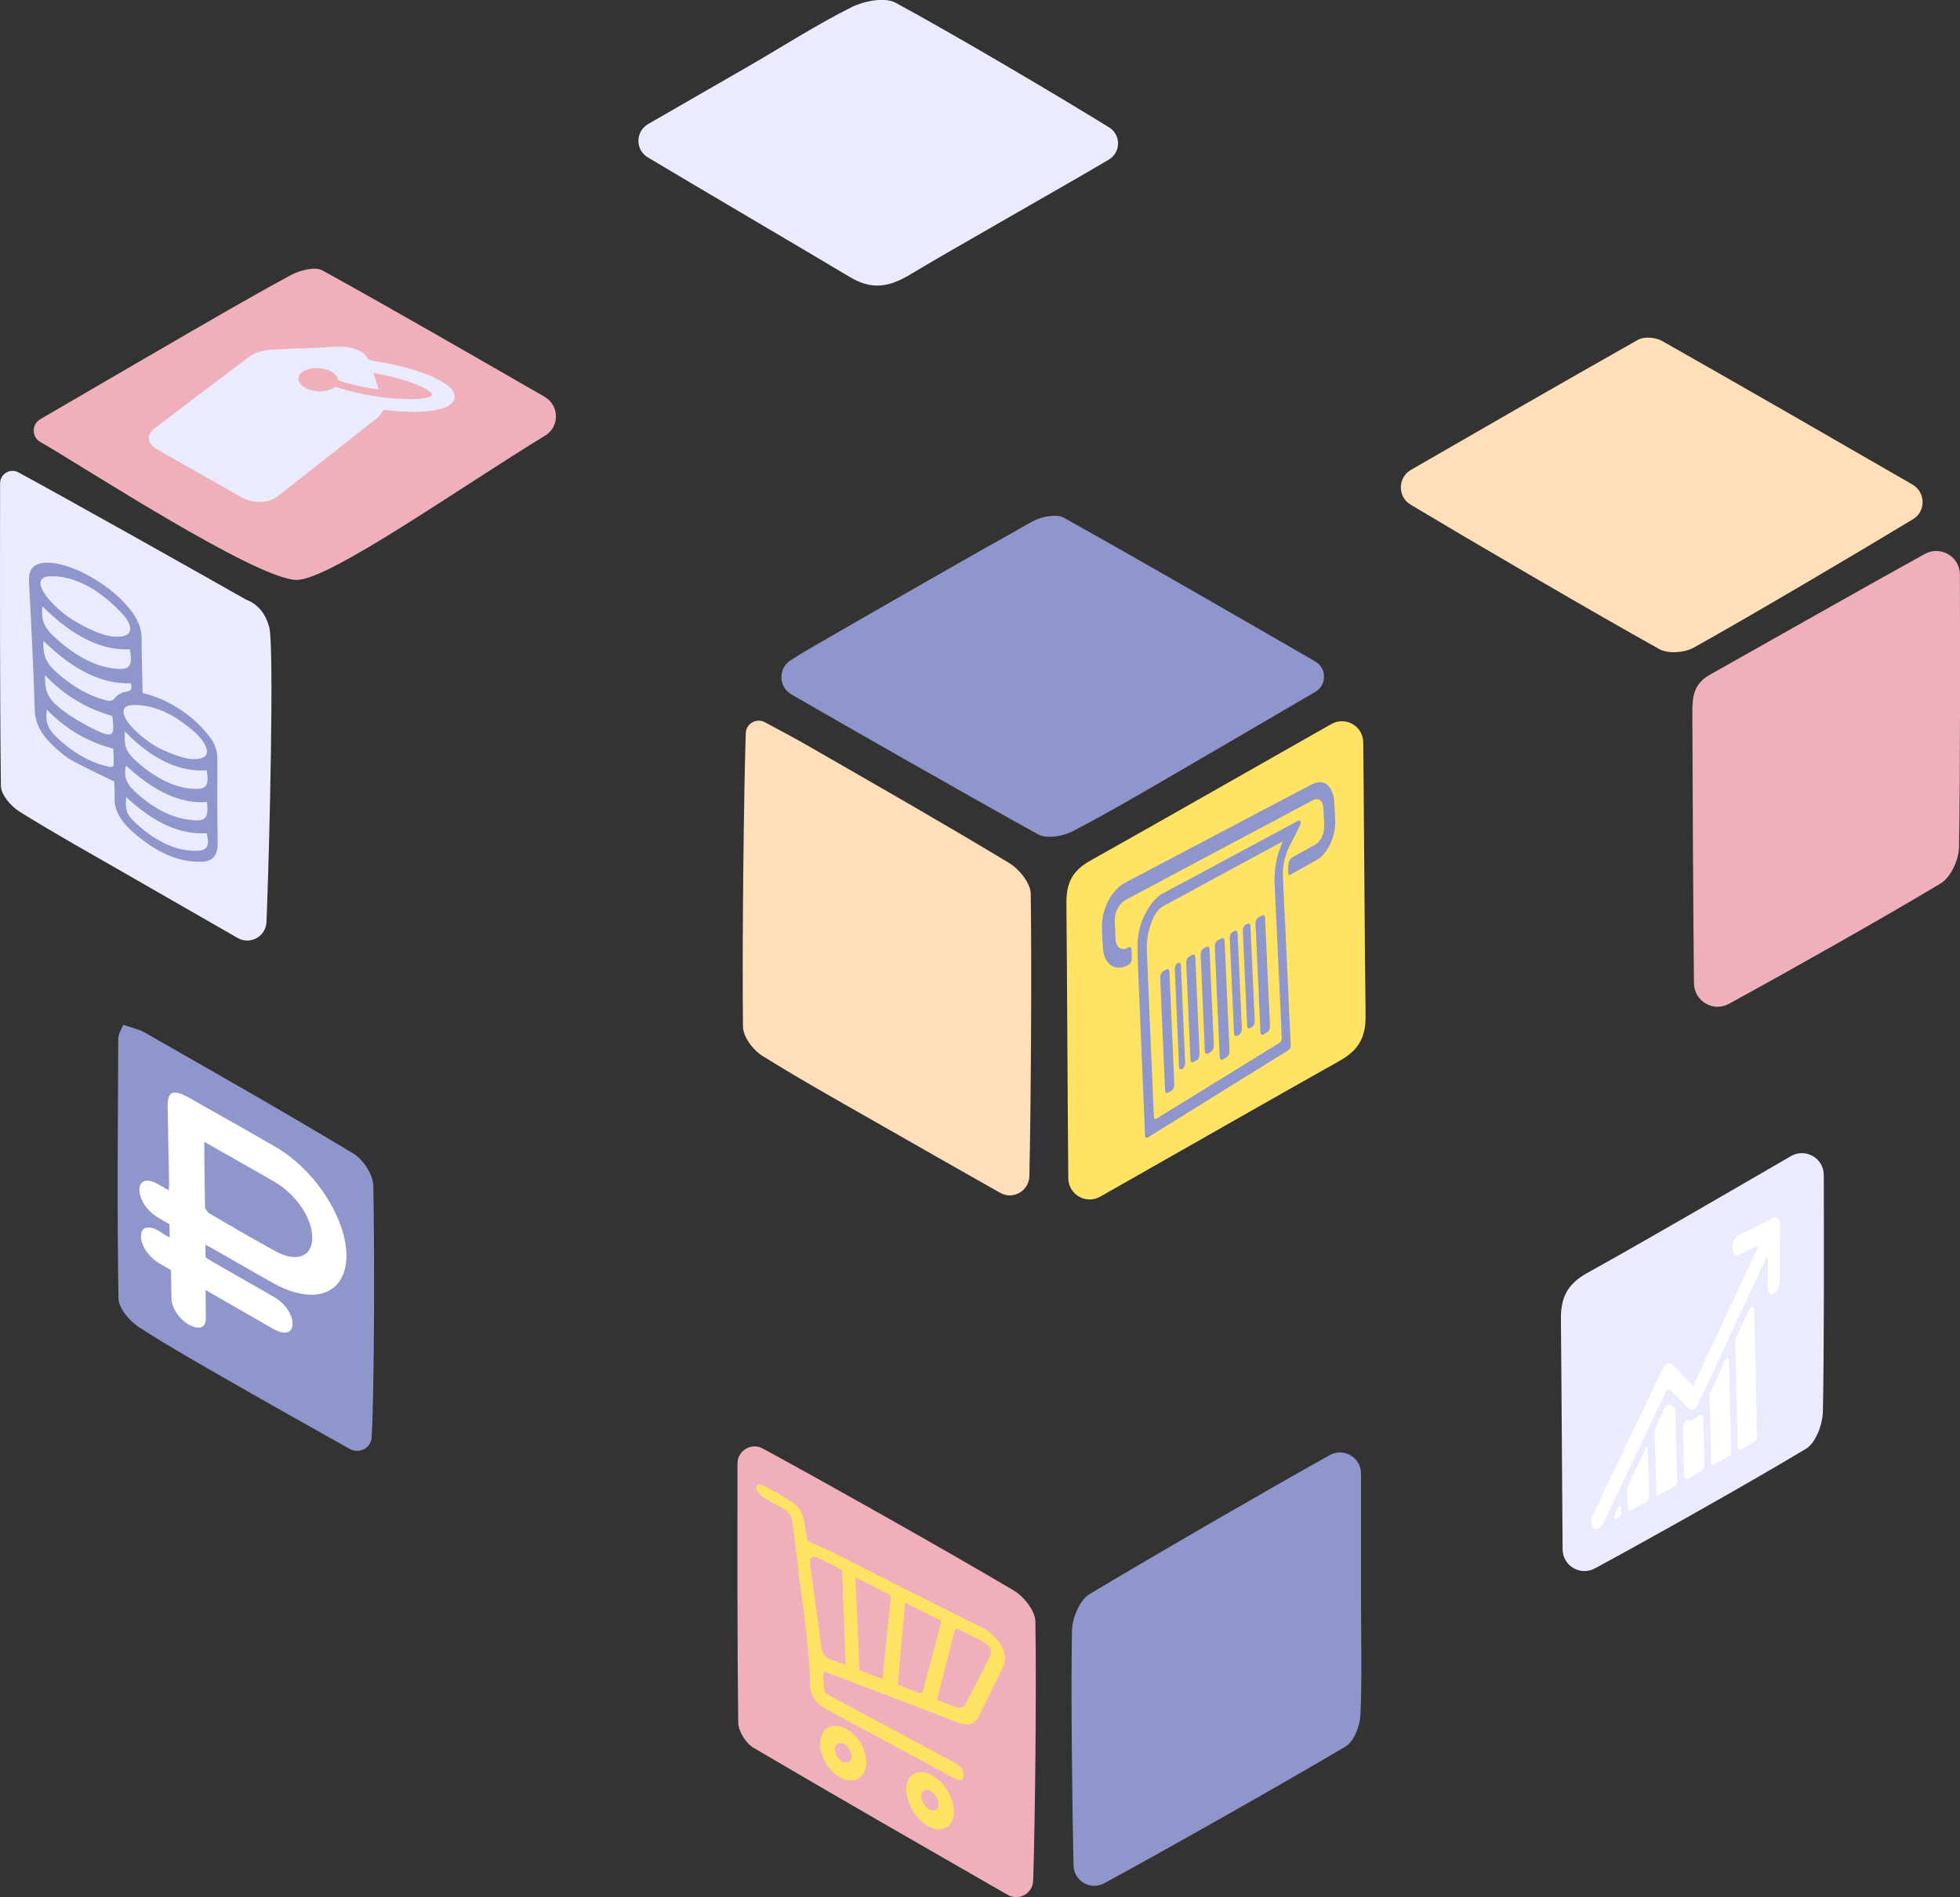 <?xml version="1.0" encoding="UTF-8"?> <!-- Generator: Adobe Illustrator 26.3.1, SVG Export Plug-In . SVG Version: 6.00 Build 0) --> <svg xmlns="http://www.w3.org/2000/svg" xmlns:xlink="http://www.w3.org/1999/xlink" id="Слой_1" x="0px" y="0px" viewBox="0 0 217.56 210.62" style="enable-background:new 0 0 217.56 210.62;" xml:space="preserve"><rect x="0" y="0" width="217.56" height="210.62" fill="#333333" stroke="none"/> <style type="text/css"> .st0{fill:#FFE364;} .st1{fill:#FFDFB9;} .st2{fill:#8F96CB;} .st3{fill:#EFB0BB;} .st4{fill:#EAECFE;} .st5{fill:#FFFFFF;} .st6{fill:none;stroke:#000000;stroke-width:0.5;stroke-linecap:round;stroke-miterlimit:10;} .st7{fill:#BDBDE0;} </style> <g> <g> <path class="st0" d="M122.12,132.85c-1.58,0.89-3.52-0.23-3.54-2.05c-0.07-7.29-0.13-22.55-0.21-30.46 c-0.02-2.29,0.61-3.66,2.7-4.82c6.98-3.9,20.34-11.54,26.71-15.14c1.58-0.89,3.52,0.23,3.54,2.04c0.08,7.3,0.16,22.56,0.26,30.3 c0.03,2.46-0.77,3.87-2.93,5.08C141.68,121.7,128.45,129.27,122.12,132.85z"></path> <path class="st1" d="M114.26,130.58c-0.04,1.65-1.82,2.65-3.25,1.84c-4.06-2.3-7.99-4.53-11.91-6.77 c-4.85-2.78-9.74-5.49-14.49-8.44c-1.02-0.63-2.13-2.12-2.14-3.23c-0.11-9.2,0.1-26.39,0.31-32.59c0.04-1.07,1.18-1.71,2.12-1.21 c1.67,0.89,3.3,1.76,4.9,2.68c7.42,4.27,14.87,8.51,22.2,12.94c1.12,0.67,2.39,2.23,2.41,3.4 C114.54,107.76,114.42,123.49,114.26,130.58z"></path> <path class="st2" d="M145.99,73.43c1.29,0.75,1.31,2.61,0.02,3.37c-5.18,3.03-10.01,5.86-14.85,8.67 c-4.02,2.33-8.01,4.7-12.13,6.83c-1.07,0.55-2.86,0.85-3.8,0.33c-7.57-4.19-21.26-11.99-27.4-15.55 c-1.42-0.83-1.47-2.87-0.09-3.76c0.71-0.46,1.4-0.89,2.07-1.28c8.25-4.75,16.49-9.51,24.79-14.15c0.97-0.54,2.65-0.88,3.49-0.41 C127.26,62.6,136.33,67.86,145.99,73.43z"></path> <path class="st3" d="M114.68,208.8c-0.05,1.42-1.6,2.27-2.83,1.56c-9.58-5.51-18.94-10.87-28.23-16.34 c-0.84-0.5-1.67-1.84-1.68-2.8c-0.11-9.46-0.08-18.92-0.08-28.74c0-1.43,1.53-2.36,2.79-1.68c6.11,3.31,20.52,11.4,27.89,15.78 c1.12,0.67,2.37,2.25,2.39,3.44C115.06,187.93,114.89,202.45,114.68,208.8z"></path> <path class="st4" d="M29.58,102.37c-0.07,1.6-1.81,2.56-3.2,1.76c-4.17-2.39-8.16-4.68-12.14-6.97c-4.03-2.32-8.1-4.58-12.05-7.04 c-0.95-0.59-2.08-1.88-2.09-2.86C-0.03,76.2,0,65.13,0.01,53.67c0-1.05,1.11-1.73,2.03-1.23c5.15,2.79,18.51,10.29,25.26,14.12 c1.5,0.58,2.25,1.77,2.59,3.09C30.44,71.84,29.93,93.66,29.58,102.37z"></path> <path class="st3" d="M213.65,61.5c1.76-0.97,3.9,0.3,3.9,2.3c0.02,7.84,0.04,23.39-0.1,30.3c-0.03,1.38-0.94,3.32-2.06,3.99 c-6.2,3.73-17.54,10.11-23.47,13.35c-1.75,0.96-3.87-0.29-3.89-2.28c-0.08-7.39-0.16-22.3-0.18-30.04c0-1.73,0.12-3.18,1.92-4.2 C196.13,71.34,207.61,64.83,213.65,61.5z"></path> <path class="st1" d="M156.57,56.02c-1.46-0.88-1.43-3,0.05-3.86c8.53-4.92,16.85-9.72,25.22-14.45c0.66-0.37,1.93-0.26,2.63,0.13 c9.21,5.22,18.38,10.51,27.81,15.95c1.47,0.85,1.52,2.97,0.06,3.85c-5.75,3.49-17.83,10.63-24.34,14.26 c-1.02,0.57-2.85,0.7-3.82,0.16C176.62,67.85,162.82,59.77,156.57,56.02z"></path> <path class="st3" d="M60.45,44.05c1.65,0.95,1.69,3.32,0.06,4.31c-9.35,5.69-23.93,16.02-27.57,16.02 c-4.46,0-24.13-12.86-28.46-15.31C3.5,48.52,3.5,47.1,4.47,46.54c4.76-2.77,9.29-5.42,13.83-8.05c4.64-2.68,9.27-5.4,13.99-7.95 c1-0.54,2.68-0.98,3.52-0.51C43.92,34.52,51.93,39.15,60.45,44.05z"></path> <path class="st2" d="M147.61,161.54c1.55-0.86,3.46,0.27,3.46,2.04c0,4.68,0,9.23,0,13.6c0,4.4,0.13,8.81-0.06,13.2 c-0.05,1.22-0.72,2.96-1.67,3.52c-7.32,4.34-20.59,11.82-26.76,15.17c-1.53,0.83-3.39-0.25-3.42-1.99 c-0.14-6.38-0.3-19.33-0.17-26.06c0.03-1.39,0.85-3.39,1.94-4.04C128.04,172.71,141.3,165.05,147.61,161.54z"></path> <path class="st4" d="M198.79,128.35c1.62-0.94,3.64,0.22,3.65,2.09c0.02,6.89,0.04,19.96-0.1,26.27 c-0.03,1.42-0.78,3.45-1.85,4.11c-6.21,3.75-17.67,10.17-23.46,13.3c-1.61,0.87-3.57-0.28-3.58-2.12 c-0.06-6.45-0.12-19.03-0.19-25.47c-0.03-2.39,0.65-3.93,2.86-5.17C183.51,137.24,190.83,132.96,198.79,128.35z"></path> <path class="st4" d="M71.89,17.46c-1.39-0.84-1.36-2.86,0.04-3.68c4.05-2.33,7.75-4.46,11.44-6.59c3.71-2.15,7.33-4.48,11.15-6.39 c1.4-0.7,3.68-1.15,4.9-0.49c6.47,3.5,18.26,10.47,23.7,13.84c1.33,0.82,1.31,2.77-0.04,3.57c-4.23,2.52-18.36,10.51-21.92,12.68 c-2.54,1.55-4.43,1.79-6.87,0.33C88.61,27.33,77.39,20.76,71.89,17.46z"></path> <path class="st2" d="M41.26,159.54c-0.06,1.21-1.38,1.91-2.43,1.32c-4.17-2.34-8.12-4.55-12.06-6.81 c-3.82-2.19-7.67-4.34-11.36-6.72c-1.04-0.67-2.24-2.1-2.26-3.2c-0.16-9.64-0.07-19.28-0.02-28.91c0-0.42,0.31-0.84,0.55-1.45 c0.9,0.32,1.71,0.47,2.39,0.86c7.75,4.43,15.51,8.83,23.15,13.43c1.1,0.66,2.2,2.35,2.22,3.58 C41.58,139.22,41.56,153.7,41.26,159.54z"></path> </g> <g> <path class="st4" d="M33.51,38.7c1.15-0.07,2.32-0.14,3.49-0.2c0.66-0.04,1.33-0.04,2,0.12c0.86,0.22,1.46,0.58,1.78,1.09 c0.11,0.18,0.23,0.29,0.61,0.35c1.75,0.26,3.48,0.64,5.12,1.19c1.26,0.43,2.44,0.94,3.31,1.66c1.13,0.94,0.75,2.03-0.87,2.47 c-1.15,0.31-2.41,0.38-3.71,0.33c-0.8-0.03-1.61-0.11-2.4-0.17c-0.2-0.02-0.28,0.01-0.36,0.12c-0.2,0.28-0.4,0.57-0.69,0.8 c-3.59,2.84-7.24,5.7-10.92,8.6c-0.51,0.4-1.13,0.65-1.99,0.66c-0.79,0.01-1.49-0.18-2.1-0.53c-2.78-1.57-5.47-3.1-8.07-4.58 c-0.44-0.25-0.89-0.5-1.32-0.75c-0.98-0.57-1.15-1.51-0.41-2.16c0.06-0.05,0.12-0.11,0.19-0.16c3.52-2.66,7-5.3,10.43-7.9 c0.65-0.49,1.49-0.76,2.58-0.81c1.11-0.05,2.21-0.13,3.33-0.19C33.5,38.67,33.5,38.69,33.51,38.7z M37.22,42.94 c2.24,0.76,5.24,1.33,7.96,1.37c0.85,0.01,1.7,0,2.44-0.24c0.4-0.13,0.44-0.22,0.19-0.47c-0.35-0.37-0.91-0.62-1.48-0.86 c-1.03-0.44-2.16-0.75-3.3-1.01c-0.52-0.12-1.06-0.22-1.59-0.33c0.2,0.62,0.4,1.23,0.6,1.85c-1.46-0.21-2.82-0.51-4.13-0.9 c-0.28-0.08-0.4-0.18-0.44-0.35c-0.16-0.63-1.28-1.22-2.58-1.13c-1.29,0.09-2.08,0.83-1.66,1.6c0.31,0.55,1.29,0.98,2.27,0.98 C36.24,43.45,36.78,43.26,37.22,42.94z"></path> </g> <g> <g> <path class="st2" d="M15.83,76.93c1.94,0.48,3.77,1.37,5.53,2.85c0.62,0.52,1.21,1.15,1.75,1.8c0.71,0.86,1.03,1.75,1.02,2.68 c-0.02,3.13-0.02,6.23,0.03,9.31c0.02,1.33-0.51,2.02-1.62,2.09c-2.59,0.16-5.27-1-7.98-3.46c-1.21-1.1-1.92-2.37-1.84-3.74 c0.03-0.6-0.03-1.25-0.04-1.7c-1.62-0.8-3.18-1.5-4.73-2.36c-0.73-0.4-1.47-1.07-2.15-1.71c-1.22-1.16-1.89-2.39-1.94-3.83 c-0.15-4.64-0.38-9.4-0.64-14.27c-0.07-1.23,0.39-1.85,1.29-2.05c2.44-0.55,7.31,1.92,9.78,4.92c0.92,1.11,1.44,2.21,1.43,3.39 c-0.01,1.73,0.06,3.5,0.1,5.23C15.82,76.34,15.82,76.61,15.83,76.93z M9.61,69.67c1.4,0.69,2.74,1.17,3.92,0.98 c1.24-0.2,1.24-1.27-0.09-2.66c-2.63-2.74-5.34-4.11-7.95-4.01c-1.4,0.05-1.3,1.2,0.12,2.76C6.86,68.13,8.23,68.98,9.61,69.67z M17.96,83.2c2.02,0.94,3.28,1.21,4.17,1.03c1.13-0.23,1.13-1.12-0.01-2.44c-0.1-0.11-0.2-0.23-0.31-0.33 c-2.37-2.16-4.75-3.26-7.07-3.19c-1.42,0.04-1.35,1.17,0.06,2.61C15.95,82.07,17.19,82.85,17.96,83.2z M13.85,81.2 c-0.08,1.82,0.16,2.39,1.74,3.71c2.08,1.73,4.15,2.64,6.12,2.67c1.24,0.02,1.51-0.5,1.23-2.06C20.01,85.72,17,84.41,13.85,81.2z M22.98,89.04c-2.97,0.22-5.94-1.2-9-4.06c-0.27,1.29,0.02,2.06,1.32,3.19c2.09,1.83,4.18,2.77,6.22,2.89 C22.88,91.15,23.15,90.72,22.98,89.04z M14.01,88.49c-0.12,1.44,0.02,1.93,1.06,2.89c2.36,2.17,4.71,3.2,6.97,3.06 c1.02-0.06,1.23-0.66,0.9-1.95C20.05,92.7,17.11,91.38,14.01,88.49z M4.71,67.32c-0.17,1.57,0.14,2.34,1.6,3.64 c2.3,2.05,4.58,3.16,6.77,3.3c1.37,0.09,1.65-0.45,1.33-2.18C11.3,72.26,8.07,70.65,4.71,67.32z M14.52,75.85 c-3.12,0.13-6.35-1.41-9.7-4.71c-0.07,1.81,0.32,2.6,2.05,4.01c1.62,1.33,3.25,2.17,4.88,2.59c0.46,0.12,0.75,0.08,1-0.25 c0.29-0.38,0.75-0.62,1.25-0.7C14.49,76.72,14.73,76.54,14.52,75.85z M5.19,78.77c-0.18,1.54,0.13,2.26,1.59,3.53 c1.8,1.57,3.62,2.49,5.43,2.85c0.16,0.03,0.39-0.07,0.4-0.2c0.03-0.57-0.01-1.19-0.03-1.83C9.99,82.42,7.55,81.19,5.19,78.77z M12.4,79.47c-2.5-0.74-4.99-1.99-7.4-4.51c-0.05,1.85,0.33,2.68,2.06,3.97c1.11,0.83,2.29,1.49,3.43,2.05 c2.02,0.98,2.26,0.76,2-1.34C12.49,79.62,12.46,79.59,12.4,79.47z"></path> </g> </g> <g> <g> <path class="st2" d="M127.38,126.29c-0.15,0.09-0.28-0.01-0.28-0.21c0-0.05,0-0.1-0.01-0.15c-0.18-4.29-0.36-8.56-0.53-12.83 c-0.11-2.62-0.24-5.21-0.3-7.85c-0.03-1.55,0.35-3.13,1.29-4.55c0.46-0.7,0.98-1.22,1.56-1.53c5.17-2.77,10.16-5.46,15-8.06 c0.22-0.12,0.35,0.2,0.2,0.51c-0.32,0.67-0.79,1.59-1.08,2.12c-0.58,1.09-0.88,2.39-0.83,3.54c0.18,3.85,0.36,7.71,0.54,11.57 c0.11,2.36,0.21,4.72,0.33,7.08c0.02,0.36-0.02,0.52-0.3,0.69c-5,3.09-10.17,6.3-15.51,9.63 C127.45,126.26,127.42,126.28,127.38,126.29z M142.39,93.42c-0.12,0.05-0.16,0.07-0.21,0.1c-4.22,2.29-8.56,4.64-13.03,7.06 c-0.5,0.27-0.89,0.78-1.19,1.46c-0.53,1.21-0.71,2.4-0.66,3.56c0.25,6.09,0.52,12.19,0.78,18.31c0,0.03,0,0.05,0,0.08 c0.01,0.2,0.14,0.29,0.29,0.2l13.67-8.43c0.14-0.09,0.25-0.32,0.24-0.52c0-0.06-0.01-0.12-0.01-0.18 c-0.26-5.56-0.5-11.11-0.78-16.63C141.41,96.79,141.58,95.18,142.39,93.42z"></path> <path class="st2" d="M142.98,96.61c0.03-1.11,0.09-1.24,0.83-1.64c0.7-0.38,1.39-0.76,2.08-1.14c0.76-0.42,1.15-1.26,1.09-2.36 c-0.03-0.57-0.05-1.14-0.08-1.7c-0.05-0.84-0.48-1.23-1.08-0.98c-0.1,0.04-0.19,0.09-0.29,0.15 c-6.49,3.46-13.27,7.07-20.37,10.85c-0.12,0.06-0.24,0.13-0.36,0.21c-0.64,0.43-1.08,1.32-1.06,2.2 c0.02,0.68,0.05,1.35,0.08,2.02c0.05,0.92,0.63,1.38,1.32,1.02c0.04-0.02,0.09-0.05,0.13-0.07c0.18-0.1,0.33,0.03,0.34,0.28 l0.01,1.03c0,0.22-0.11,0.47-0.27,0.57c-1.41,0.92-2.79,0.12-2.93-1.8c-0.05-0.71-0.07-1.44-0.1-2.16 c-0.08-2.06,0.94-4.13,2.46-5.04c0.06-0.03,0.11-0.06,0.17-0.09c7.18-3.78,14.05-7.4,20.61-10.86c1.06-0.56,1.92-0.22,2.34,0.91 c0.1,0.26,0.17,0.56,0.19,0.88c0.06,0.78,0.1,1.57,0.12,2.37c0.03,1.6-0.84,3.47-1.94,4.13c-1.04,0.63-2.1,1.18-3.16,1.77 C143.09,97.18,143,97.17,142.98,96.61z"></path> <path class="st2" d="M136.17,117.35l-0.43,0.26c-0.18,0.11-0.34-0.01-0.35-0.26l-0.55-12.29c-0.01-0.25,0.13-0.54,0.31-0.64 l0.43-0.24c0.18-0.1,0.34,0.02,0.35,0.27l0.55,12.24C136.49,116.94,136.36,117.24,136.17,117.35z"></path> <path class="st2" d="M139.66,101.87l0.42-0.24c0.18-0.1,0.33,0.02,0.34,0.27l0.55,12.04c0.01,0.25-0.12,0.54-0.3,0.64l-0.42,0.26 c-0.18,0.11-0.33-0.01-0.34-0.26l-0.55-12.08C139.35,102.25,139.49,101.97,139.66,101.87z"></path> <path class="st2" d="M130.03,121.09l-0.35,0.21c-0.19,0.12-0.35,0-0.36-0.26l-0.54-12.55c-0.01-0.26,0.13-0.55,0.32-0.66 l0.35-0.2c0.19-0.11,0.35,0.02,0.36,0.27l0.54,12.5C130.36,120.67,130.22,120.97,130.03,121.09z"></path> <path class="st2" d="M131.99,106.2l0.34-0.19c0.18-0.1,0.34,0.02,0.35,0.27l0.47,10.76c0.01,0.26-0.13,0.55-0.31,0.66l-0.34,0.2 c-0.19,0.11-0.34,0-0.36-0.26l-0.47-10.8C131.67,106.6,131.81,106.3,131.99,106.2z"></path> <path class="st2" d="M134.42,116.76l-0.33,0.2c-0.18,0.11-0.34-0.01-0.35-0.26l-0.47-10.75c-0.01-0.25,0.13-0.54,0.31-0.65 l0.33-0.18c0.18-0.1,0.34,0.02,0.35,0.27l0.48,10.71C134.74,116.35,134.6,116.65,134.42,116.76z"></path> <path class="st2" d="M136.81,103.47l0.22-0.12c0.18-0.1,0.33,0.02,0.34,0.27l0.48,10.59c0.01,0.25-0.12,0.54-0.3,0.65l-0.22,0.13 c-0.18,0.11-0.33-0.01-0.35-0.26l-0.48-10.62C136.49,103.86,136.63,103.57,136.81,103.47z"></path> <path class="st2" d="M138.8,102.82l0.48,10.53c0.01,0.25-0.12,0.54-0.3,0.65l-0.21,0.13c-0.18,0.11-0.33-0.01-0.34-0.26 l-0.48-10.56c-0.01-0.25,0.12-0.53,0.3-0.63l0.21-0.12C138.63,102.45,138.79,102.57,138.8,102.82z"></path> <path class="st2" d="M130.72,106.92L130.72,106.92c0.19-0.11,0.35,0.02,0.36,0.27l0.47,10.82c0.01,0.26-0.13,0.56-0.32,0.67h0 c-0.19,0.11-0.35,0-0.36-0.26l-0.47-10.84C130.39,107.31,130.53,107.02,130.72,106.92z"></path> </g> </g> <g> <path class="st5" d="M197.59,136.03c-0.01,0.59-0.02,1.19-0.03,1.77c-0.01,1.49-0.02,2.98-0.02,4.46c0,0.35-0.07,0.68-0.25,0.97 c-0.21,0.35-0.5,0.51-0.73,0.41c-0.22-0.1-0.33-0.37-0.33-0.78c0-0.76,0.01-2.36,0.02-3.17c0-0.16-0.12-0.19-0.19-0.05 c-0.73,1.55-3.35,7.18-4.75,10.18c-0.93,1.99-1.86,3.98-2.8,5.99c-0.18,0.39-0.4,0.66-0.67,0.69c-0.13,0.01-0.27-0.02-0.37-0.12 c-0.5-0.49-1.52-1.54-2.03-2.08c-0.16-0.17-0.42-0.05-0.57,0.28c-1.05,2.2-4.84,10.15-6.85,14.4c-0.37,0.79-1.13,1.23-1.38,0.21 c0-0.1-0.01-0.21-0.01-0.31c0.05-0.4,0.19-0.75,0.36-1.1c1.86-3.88,3.7-7.72,5.51-11.51c0.67-1.4,1.34-2.8,2.01-4.19 c0.35-0.74,0.76-0.94,1.14-0.55c0.77,0.78,1.52,1.55,2.29,2.33c2.4-5.13,4.76-10.16,7.1-15.15c0.09-0.19,0.02-0.41-0.11-0.35 c-0.49,0.24-1.37,0.68-1.87,0.92c-0.35,0.17-0.61,0.01-0.71-0.45c-0.1-0.43,0-0.98,0.26-1.35c0.12-0.16,0.27-0.29,0.41-0.36 c1.1-0.56,2.2-1.1,3.28-1.64c0.09-0.05,0.19-0.11,0.28-0.17l0.5-0.23c0.24,0.05,0.41,0.23,0.5,0.59 C197.57,135.78,197.58,135.93,197.59,136.03z"></path> <path class="st5" d="M194.72,145.44l0.32,14c0.01,0.26-0.12,0.53-0.28,0.62l-1.56,0.87c-0.16,0.09-0.3-0.04-0.31-0.3 c-0.04-1.58-0.16-6.82-0.23-9.6c-0.02-0.73-0.04-1.45-0.04-2.18c0-0.13,0.03-0.28,0.09-0.4c0.38-0.83,1.01-2.17,1.45-3.11 C194.35,144.92,194.71,144.98,194.72,145.44z"></path> <path class="st5" d="M191.99,161.61l-1.86,1.03c-0.1,0.05-0.18-0.02-0.18-0.17c-0.03-1.1-0.14-5.3-0.19-7.47 c0-0.13,0.02-0.31,0.08-0.43c0.46-0.99,1.25-2.67,1.7-3.63c0.13-0.28,0.36-0.24,0.37,0.06l0.25,10.24 C192.16,161.39,192.08,161.55,191.99,161.61z"></path> <path class="st5" d="M186.03,164.91c-0.41,0.23-1.62,0.9-2.03,1.13c-0.08,0.04-0.14-0.02-0.14-0.13c-0.03-0.95-0.14-4.88-0.2-6.89 c-0.01-0.31,0.76-1.97,1.01-2.51c0.23-0.49,0.55-0.79,0.79-0.57c0.16,0.15,0.31,0.29,0.45,0.44c0.03,0.03,0.04,0.11,0.05,0.18 c0.07,2.43,0.19,7.04,0.21,8.07C186.17,164.74,186.11,164.86,186.03,164.91z"></path> <path class="st5" d="M189.06,157.52c0.04,1.43,0.1,3.79,0.13,4.94c0.01,0.38-0.18,0.79-0.42,0.92l-1.36,0.76 c-0.25,0.14-0.45-0.06-0.46-0.44l-0.14-5.08c-0.01-0.52,0.33-1.02,0.64-0.96c0.33,0.07,0.67-0.08,1.01-0.46 C188.73,156.88,189.04,157.04,189.06,157.52z"></path> <path class="st5" d="M182.91,160.83l0.15,5.18c0.01,0.29-0.14,0.62-0.34,0.73l-1.66,0.92c-0.2,0.11-0.37-0.04-0.38-0.34l-0.01-0.3 c-0.02-0.56-0.04-1.12-0.05-1.69c0-0.11,0.02-0.26,0.07-0.36c0.55-1.16,1.55-3.26,1.98-4.17 C182.76,160.63,182.9,160.65,182.91,160.83z"></path> <path class="st5" d="M179.93,167.41l0.02,0.6c0,0.16-0.08,0.33-0.18,0.39l-0.39,0.22c-0.17,0.09-0.27-0.16-0.15-0.41l0.37-0.81 C179.71,167.14,179.92,167.15,179.93,167.41z"></path> </g> <g> <g> <path class="st0" d="M91.46,185.55c-0.05,0.17-0.08,0.23-0.08,0.29c0.14,2.37-0.27,1.88,1.9,3.04c3.98,2.14,8.02,4.31,12.13,6.51 c0.21,0.11,0.42,0.22,0.63,0.34c0.69,0.42,0.98,0.83,0.93,1.38c-0.05,0.59-0.44,0.59-0.96,0.35c-0.14-0.07-0.28-0.14-0.42-0.22 c-4.67-2.52-9.25-4.99-13.75-7.43c-1.31-0.71-1.91-1.56-1.93-2.91c-0.06-4.6-0.92-9.17-1.39-13.43c-0.17-1.5-0.38-2.98-0.55-4.43 c-0.08-0.72-0.4-1.24-1.13-1.62c-0.72-0.38-1.44-0.78-2.14-1.22c-0.26-0.16-0.55-0.43-0.68-0.68c-0.25-0.5,0.17-0.89,0.69-0.61 c1.08,0.57,2.18,1.15,3.22,1.85c0.8,0.54,1.22,1.37,1.36,2.24c0.12,0.72,0.23,1.45,0.33,2.07c0.98,0.44,1.88,0.8,2.76,1.25 c5.24,2.63,10.58,5.34,16.03,8.09c0.29,0.15,0.58,0.28,0.87,0.44c1.75,0.99,2.71,2.85,2.08,4.18c-0.88,1.85-1.85,3.69-2.79,5.62 c-0.44,0.89-1.27,0.96-2.38,0.53c-3.08-1.19-6.13-2.36-9.16-3.52C95.18,186.97,93.33,186.26,91.46,185.55z M93.87,184.83 c-0.14-3.73-0.26-7.17-0.39-10.53c-0.96-0.49-1.81-0.95-2.65-1.34c-0.67-0.3-0.95-0.1-0.91,0.6c0.02,0.4,0.1,0.82,0.16,1.24 c0.34,2.54,0.7,5.15,1.06,7.85c0.08,0.6,0.19,1.19,0.86,1.49C92.58,184.39,93.16,184.57,93.87,184.83z M94.95,175.1 c0.15,3.37,0.3,6.73,0.46,10.33c0.92,0.35,1.75,0.65,2.55,0.96c0.33-3.29,0.64-6.31,0.94-9.28 C97.59,176.44,96.34,175.81,94.95,175.1z M100.48,177.92c-0.27,2.96-0.54,5.94-0.83,9.11c0.74,0.29,1.4,0.54,2.06,0.82 c0.47,0.2,0.7,0.11,0.81-0.34c0.44-1.78,0.92-3.49,1.37-5.18c0.2-0.77,0.4-1.54,0.61-2.37 C103.1,179.25,101.83,178.6,100.48,177.92z M104.01,188.7c0.88,0.34,1.62,0.69,2.33,0.87c0.3,0.08,0.65-0.09,0.78-0.32 c0.97-1.8,1.89-3.6,2.76-5.37c0.31-0.62,0.05-1.16-0.76-1.62c-0.84-0.47-1.68-0.85-2.51-1.29c-0.44-0.23-0.62-0.12-0.71,0.25 C105.32,183.59,104.69,186.02,104.01,188.7z"></path> <path class="st0" d="M96.13,196.01c-0.18,1.49-1.52,2.1-2.91,1.31c-1.37-0.79-2.38-2.73-2.16-4.17c0.21-1.43,1.51-1.96,2.89-1.2 C95.35,192.73,96.31,194.51,96.13,196.01z M94.52,195.11c0.07-0.49-0.29-1.2-0.76-1.49c-0.46-0.28-0.98-0.1-1.09,0.37 c-0.11,0.51,0.28,1.29,0.8,1.58C93.95,195.82,94.45,195.61,94.52,195.11z"></path> <path class="st0" d="M105.88,201.26c-0.06,1.59-1.35,2.28-2.8,1.51c-1.43-0.76-2.58-2.78-2.48-4.32c0.1-1.53,1.35-2.15,2.78-1.39 C104.84,197.83,105.94,199.67,105.88,201.26z M103.28,198.81c-0.47-0.25-0.98,0-1.03,0.49c-0.05,0.56,0.43,1.36,0.97,1.61 c0.52,0.24,0.95-0.02,0.96-0.58C104.2,199.78,103.77,199.06,103.28,198.81z"></path> </g> </g> <g> <g> <path class="st5" d="M18.84,137.4c-0.01-0.55-0.02-0.98-0.03-1.5c-0.46-0.26-0.87-0.49-1.28-0.74c-1.19-0.71-2.03-1.96-2.05-3.02 c-0.02-1.08,0.8-1.38,1.98-0.72c0.4,0.22,0.79,0.45,1.27,0.72c0.01-0.26,0.04-0.48,0.04-0.72c-0.05-2.77-0.1-5.59-0.16-8.45 c-0.04-1.86,0.59-2.12,2.47-1.05c3.16,1.8,6.32,3.56,9.49,5.4c5.44,3.15,9.16,10.34,7.48,14.25c-1.08,2.53-4.17,2.88-7.72,0.88 c-2.25-1.26-4.49-2.56-6.73-3.84c-0.25-0.14-0.5-0.27-0.79-0.42c0,0.48,0.01,0.91,0.01,1.4c0.29,0.18,0.56,0.37,0.83,0.52 c2.23,1.28,4.47,2.56,6.71,3.84c1.28,0.74,2.14,1.98,2.11,3.05c-0.02,1.02-0.89,1.24-2.14,0.53c-2.47-1.41-4.93-2.84-7.51-4.32 c0.01,1.09,0.03,2.14,0.03,3.17c0,0.88-0.55,1.21-1.44,0.89c-1.19-0.43-2.3-1.82-2.37-3.01c-0.03-0.54-0.02-1.06-0.03-1.59 c-0.01-0.53-0.02-1.06-0.03-1.67c-0.44-0.25-0.82-0.47-1.21-0.69c-1.21-0.7-2.07-1.91-2.12-2.99c-0.05-1.08,0.76-1.36,1.99-0.67 C18.01,136.92,18.4,137.14,18.84,137.4z M22.67,126.76c0.02,2.53,0.04,4.92,0.09,7.3c0,0.13,0.31,0.55,0.48,0.65 c2.45,1.43,4.91,2.88,7.36,4.21c2.34,1.26,4.05,0.58,4.06-1.48c0.02-2.13-1.7-4.74-4.1-6.18c-0.82-0.49-1.64-0.95-2.46-1.42 C26.32,128.84,24.54,127.83,22.67,126.76z"></path> </g> </g> </g> </svg> 